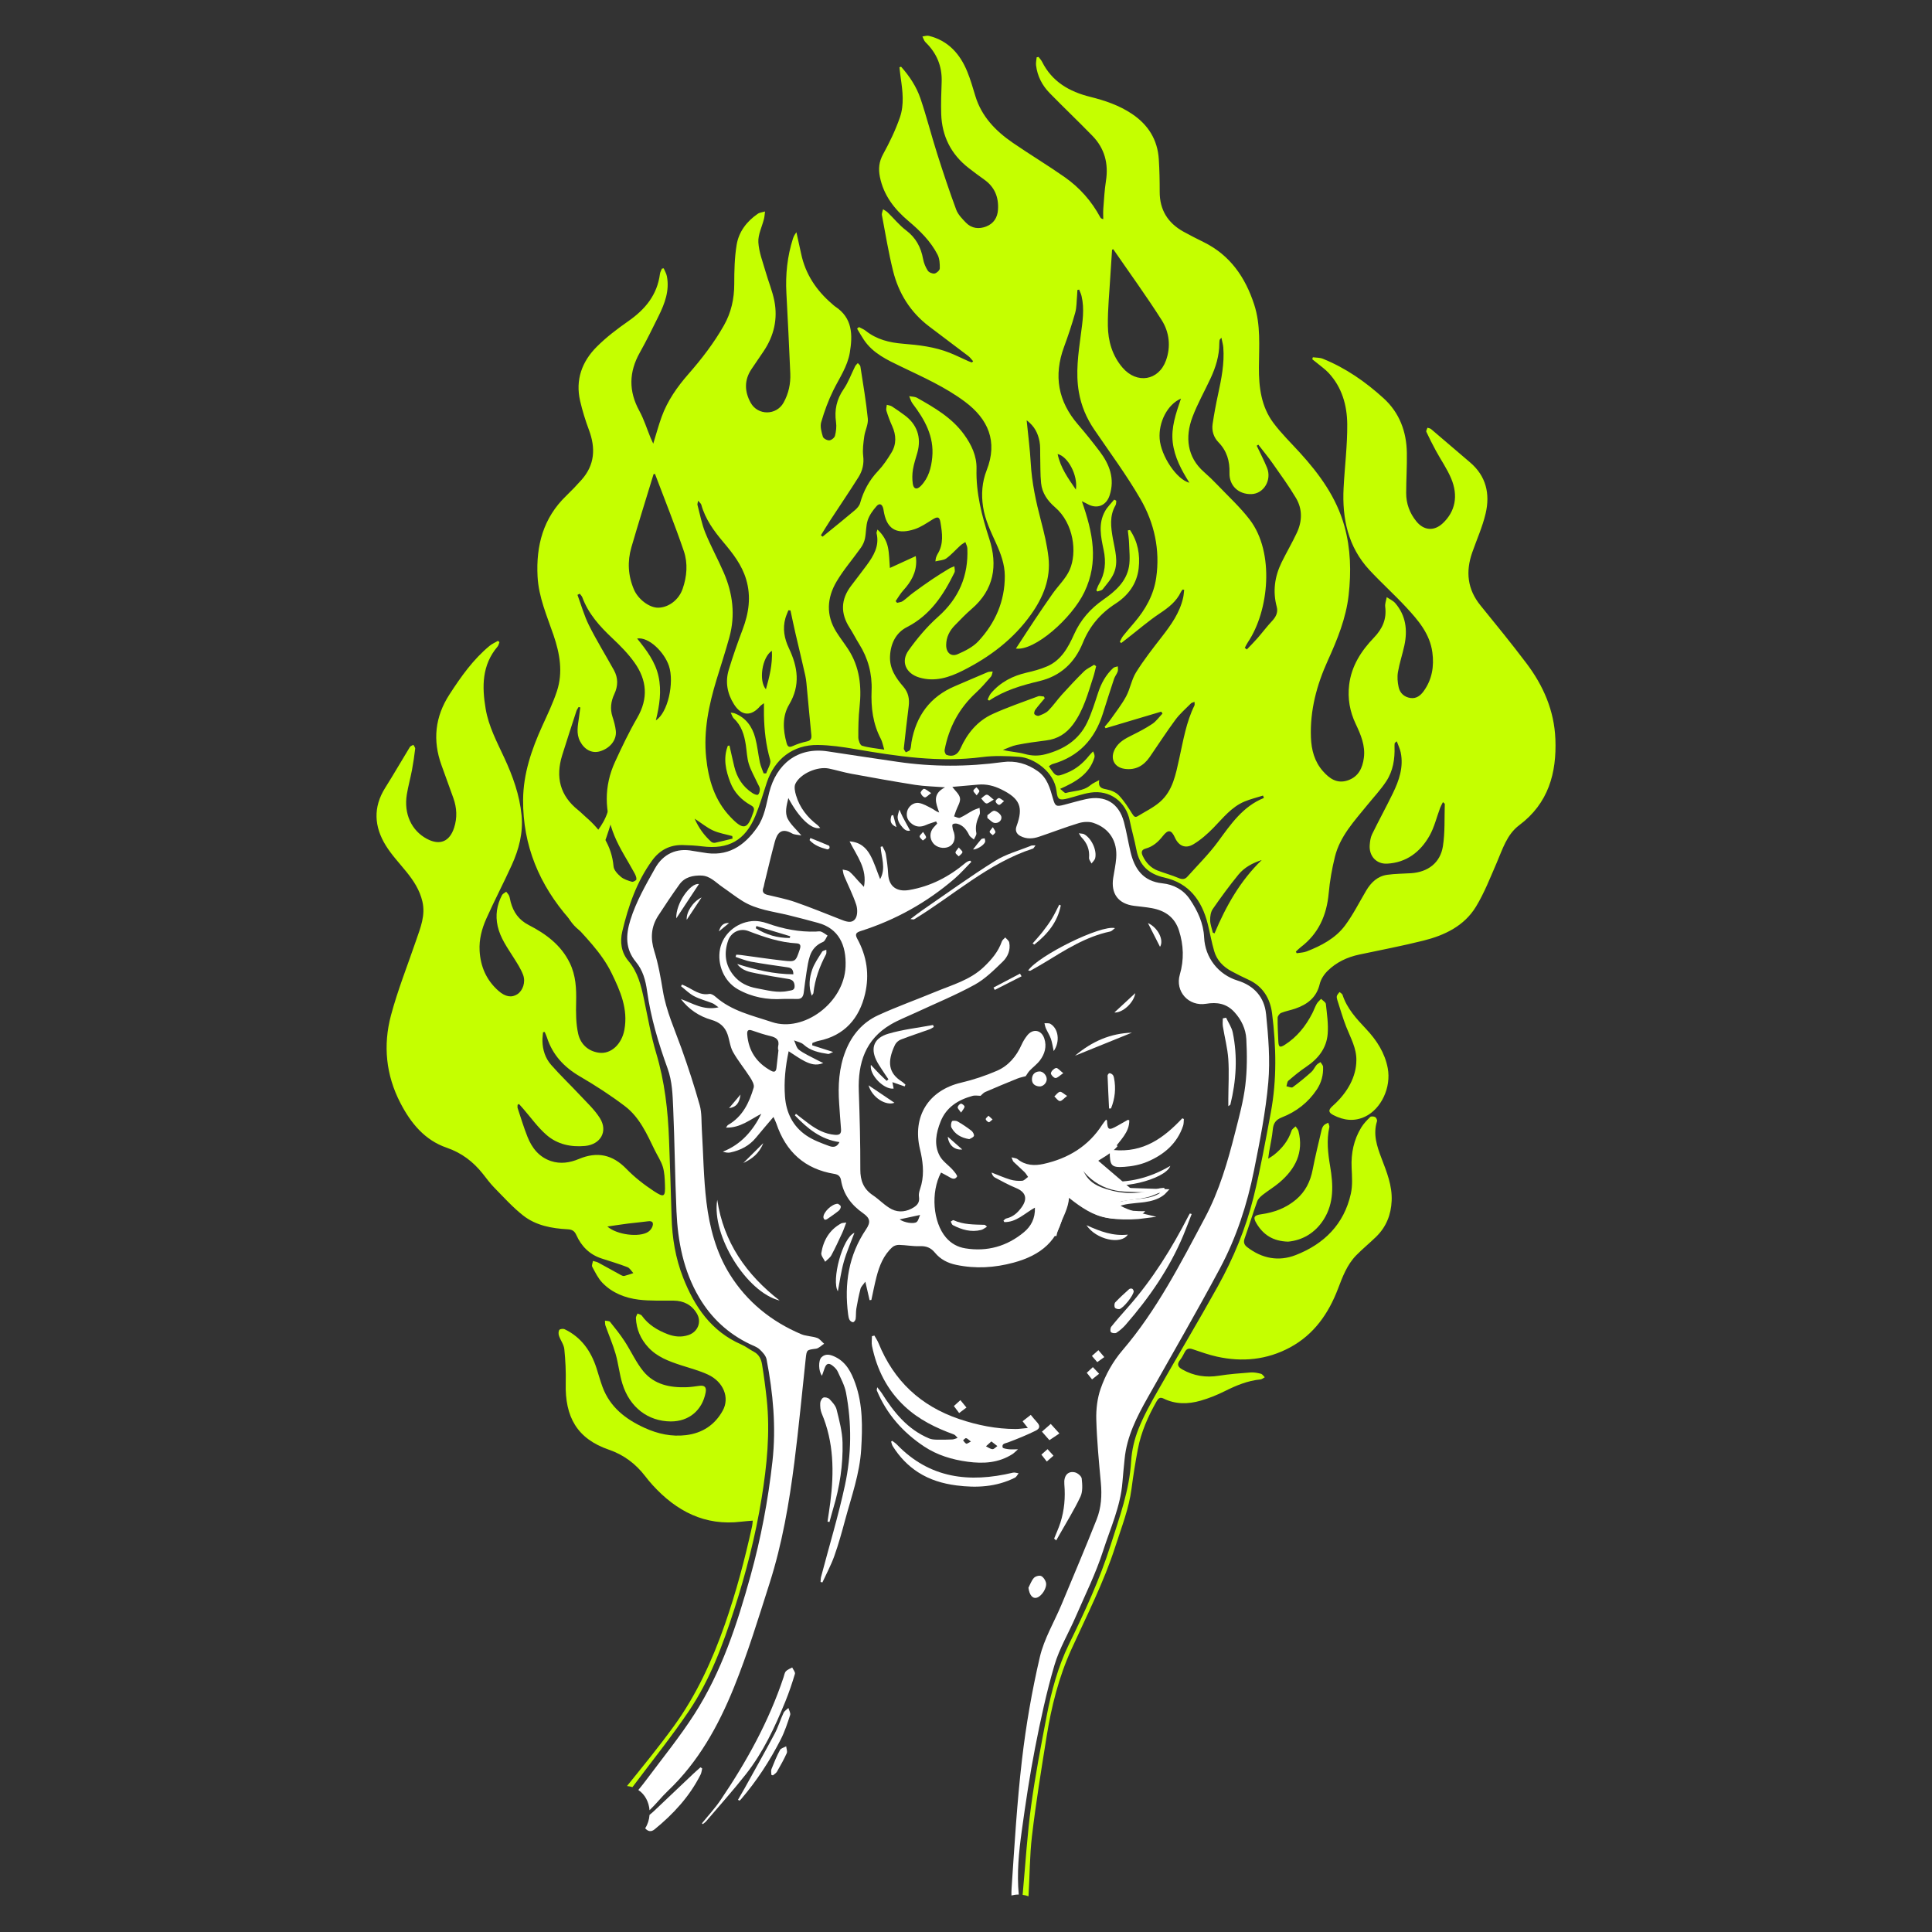 <?xml version="1.0" encoding="UTF-8"?>
<svg id="_Слой_1" data-name="Слой_1" xmlns="http://www.w3.org/2000/svg" baseProfile="tiny" version="1.2" viewBox="0 0 500 500">
  <rect x="0" y="0" width="500" height="500" fill="#333333" stroke="none"/>
  <!-- Generator: Adobe Illustrator 29.1.0, SVG Export Plug-In . SVG Version: 2.1.0 Build 142)  -->
  <polyline points="542.651 467.254 479.407 468.51 15.973 477.727 9.426 477.859" fill="none"/>
  <g>
    <path d="M402.526,191.217c-.296-7.321-3.117-13.777-7.473-19.541-3.844-5.087-7.873-10.035-11.898-14.981-3.412-4.193-3.88-8.774-2.138-13.734,1.179-3.357,2.659-6.643,3.466-10.087,1.186-5.065.13-9.683-4.058-13.232-3.368-2.854-6.704-5.745-10.071-8.6-.236-.2-.613-.233-.924-.344-.108.355-.408.799-.292,1.05.78,1.673,1.614,3.323,2.496,4.944,1.292,2.376,2.867,4.625,3.912,7.101,1.927,4.565,1.047,8.614-2.153,11.626-2.22,2.089-4.867,1.918-6.816-.46-1.751-2.136-2.665-4.608-2.661-7.358.006-3.468.235-6.938.177-10.404-.091-5.506-1.905-10.389-6.039-14.146-4.667-4.242-9.808-7.827-15.699-10.203-.786-.317-1.72-.269-2.586-.39-.051.173-.103.346-.154.519.41.325.826.642,1.228.976,1.0.834,2.09,1.586,2.974,2.53,3.486,3.728,4.802,8.423,4.847,13.288.051,5.509-.663,11.021-.943,16.537-.401,7.889,1.136,15.232,6.694,21.219,3.072,3.309,6.445,6.338,9.514,9.65,3.11,3.356,6.124,6.844,6.766,11.661.481,3.615-.074,7.021-2.248,10.032-.822,1.138-1.9,1.998-3.433,1.77-1.606-.238-2.699-1.262-3.042-2.774-.289-1.274-.401-2.681-.181-3.958.398-2.318,1.167-4.569,1.662-6.874.854-3.975.388-7.727-2.345-10.922-.571-.667-1.473-1.051-2.222-1.565-.144.83-.495,1.687-.394,2.487.405,3.207-.716,5.697-2.932,8.002-3.28,3.411-5.807,7.313-6.398,12.186-.429,3.539.161,6.904,1.686,10.115,1.325,2.79,2.54,5.64,2.115,8.813-.347,2.591-1.361,4.84-4.112,5.798-2.809.979-4.791-.459-6.476-2.367-2.184-2.473-2.99-5.494-3.109-8.761-.255-6.992,1.492-13.517,4.351-19.828,2.469-5.45,4.74-10.969,5.416-17.007.672-6.003.533-11.962-1.088-17.794-2.056-7.392-6.428-13.433-11.516-19.019-2.333-2.561-4.843-4.996-6.902-7.765-3.129-4.208-3.75-9.202-3.721-14.322.032-5.464.511-10.968-1.233-16.304-2.289-7.002-6.185-12.693-12.965-16.07-1.796-.894-3.595-1.789-5.347-2.766-4.02-2.24-6.142-5.616-6.133-10.299.005-2.814-.051-5.633-.23-8.441-.323-5.06-2.753-8.922-6.943-11.729-3.305-2.215-7.007-3.467-10.815-4.413-5.405-1.343-9.865-3.908-12.458-9.086-.227-.453-.605-.831-.913-1.244-.161.034-.322.068-.483.101-.058.689-.234,1.393-.154,2.066.332,2.792,1.575,5.201,3.514,7.184,3.652,3.734,7.44,7.334,11.08,11.079,3.158,3.248,4.193,7.181,3.493,11.66-.371,2.374-.495,4.787-.685,7.187-.071.9-.012,1.811-.012,2.717-.488-.134-.668-.297-.776-.498-2.256-4.192-5.349-7.687-9.221-10.397-4.397-3.077-9.006-5.851-13.43-8.89-4.43-3.043-8.068-6.782-9.683-12.119-.639-2.112-1.249-4.246-2.082-6.284-1.877-4.589-4.927-8.018-9.939-9.261-.512-.127-1.111.103-1.67.167.257.497.406,1.104.787,1.473,2.903,2.819,4.337,6.199,4.193,10.266-.097,2.763-.203,5.532-.117,8.293.178,5.755,2.541,10.461,7.11,14.01,1.309,1.017,2.635,2.014,3.99,2.968,2.722,1.916,3.81,4.547,3.595,7.816-.136,2.067-1.13,3.576-3.004,4.325-1.902.76-3.818.559-5.303-.982-.965-1.002-2.039-2.091-2.505-3.348-1.775-4.79-3.39-9.643-4.938-14.514-1.502-4.728-2.718-9.549-4.308-14.244-1.043-3.079-2.846-5.806-5.019-8.239-.142.046-.285.093-.427.139.111.932.2,1.868.336,2.796.499,3.404.918,6.887-.21,10.162-1.133,3.287-2.666,6.47-4.345,9.522-1.083,1.967-1.259,3.807-.835,5.907.965,4.788,3.771,8.355,7.381,11.403,2.975,2.512,5.748,5.22,7.54,8.713.529,1.03.6,2.375.574,3.569-.01.47-.809,1.206-1.343,1.303-.544.099-1.458-.273-1.758-.733-.584-.898-1.027-1.97-1.22-3.026-.557-3.048-1.871-5.506-4.417-7.423-1.739-1.309-3.136-3.068-4.713-4.598-.353-.342-.817-.57-1.23-.85-.106.512-.383,1.056-.293,1.532.914,4.829,1.703,9.693,2.891,14.457,1.435,5.756,4.466,10.622,9.243,14.272,3.392,2.592,6.824,5.132,10.217,7.723.481.368.84.896,1.256,1.35-.106.106-.211.212-.317.318-.314-.114-.637-.21-.941-.346-1.602-.715-3.174-1.501-4.802-2.15-3.874-1.543-7.973-2.025-12.085-2.353-3.526-.282-6.833-1.089-9.667-3.352-.51-.407-1.157-.644-1.74-.959-.161.136-.323.271-.485.407.591.975,1.142,1.977,1.779,2.921,2.365,3.503,6.065,5.194,9.681,6.935,5.649,2.72,11.359,5.251,16.45,9.053,6.007,4.486,8.566,10.263,5.627,17.74-1.187,3.02-1.434,6.207-.928,9.491.523,3.398,2.003,6.392,3.384,9.449,1.207,2.672,2.221,5.407,2.236,8.383.033,6.554-2.451,12.185-6.818,16.904-1.399,1.512-3.461,2.544-5.399,3.382-1.731.748-2.977-.461-2.956-2.39.022-2.036.876-3.695,2.26-5.103,1.403-1.429,2.783-2.894,4.301-4.194,5.836-4.999,6.827-11.29,4.591-18.197-1.914-5.913-3.461-11.807-3.295-18.096.087-3.31-1.309-6.248-3.244-8.91-3.139-4.318-7.628-6.911-12.139-9.459-.578-.326-1.355-.299-2.04-.435.282.639.453,1.363.864,1.904,3.133,4.128,5.622,8.499,5.1,13.931-.262,2.728-.959,5.354-2.964,7.409-1.003,1.028-1.859.84-2.071-.572-.182-1.216-.153-2.508.044-3.725.24-1.478.747-2.914,1.149-4.366,1.084-3.912-.091-7.312-3.373-9.69-1.056-.766-2.115-1.532-3.213-2.234-.378-.242-.882-.287-1.328-.422-.045.516-.249,1.081-.107,1.538.414,1.336.899,2.661,1.479,3.934,1.075,2.361,1.162,4.707-.189,6.929-1.011,1.663-2.117,3.321-3.45,4.724-2.281,2.401-3.763,5.153-4.645,8.314-.192.687-.779,1.349-1.346,1.832-2.366,2.011-4.794,3.95-7.2,5.915-.386.315-.775.627-1.162.94-.147-.121-.294-.242-.441-.362.83-1.327,1.638-2.669,2.494-3.979,2.415-3.697,4.905-7.345,7.249-11.086,1.02-1.627,1.447-3.431,1.203-5.465-.199-1.664.053-3.406.281-5.089.208-1.531,1.064-3.071.918-4.536-.452-4.538-1.234-9.044-1.929-13.556-.048-.311-.434-.569-.662-.851-.239.281-.544.529-.705.849-.987,1.963-1.724,4.091-2.956,5.881-1.829,2.657-2.431,5.415-1.977,8.559.166,1.148.018,2.4-.272,3.531-.132.513-.94,1.147-1.476,1.181-.555.035-1.518-.48-1.658-.948-.36-1.205-.762-2.632-.433-3.763.822-2.824,1.845-5.629,3.148-8.263,1.578-3.19,3.661-6.163,4.259-9.746.763-4.576.715-8.975-3.789-11.918-.292-.191-.54-.45-.807-.679-4.048-3.468-6.887-7.68-8-12.963-.373-1.772-.777-3.537-1.229-5.587-.313.471-.437.625-.524.798-.135.269-.269.542-.361.828-1.471,4.603-1.963,9.317-1.704,14.136.372,6.926.711,13.854,1.008,20.784.114,2.656-.441,5.219-1.735,7.55-1.863,3.355-6.673,3.381-8.525.022-1.596-2.894-1.692-5.847.223-8.696,1.036-1.542,2.091-3.071,3.129-4.612,2.677-3.977,3.706-8.363,2.781-13.053-.501-2.541-1.531-4.974-2.244-7.478-.724-2.542-1.745-5.09-1.893-7.677-.113-1.978.95-4.018,1.452-6.04.155-.626.187-1.284.275-1.927-.635.194-1.367.246-1.889.604-2.848,1.953-4.897,4.64-5.456,8.009-.553,3.337-.617,6.78-.622,10.177-.005,3.816-.79,7.36-2.666,10.677-2.585,4.57-5.768,8.692-9.22,12.636-2.89,3.301-5.401,6.887-6.911,11.054-.793,2.189-1.397,4.446-2.165,6.924-.266-.575-.479-.994-.658-1.427-.973-2.361-1.73-4.839-2.948-7.065-2.789-5.093-2.71-10.011.11-15.041,1.741-3.106,3.313-6.309,4.887-9.505,1.592-3.232,2.855-6.569,2.138-10.28-.138-.712-.543-1.372-.825-2.056-.153.027-.307.054-.46.08-.175.448-.451.883-.51,1.346-.699,5.445-3.812,9.196-8.179,12.244-2.869,2.002-5.699,4.152-8.166,6.617-3.84,3.836-5.583,8.572-4.312,14.043.588,2.532,1.359,5.04,2.272,7.474,1.767,4.711,1.543,9.061-1.916,12.945-1.269,1.425-2.59,2.809-3.965,4.132-5.953,5.729-7.823,12.885-7.409,20.87.279,5.37,2.441,10.222,4.139,15.201,1.619,4.75,2.48,9.593.873,14.473-1.017,3.088-2.446,6.048-3.796,9.017-2.767,6.089-4.914,12.382-4.959,19.111-.08,11.816,4.21,22.04,11.983,30.867,3.91,4.44,8.271,8.552,10.91,13.961,2.251,4.614,4.318,9.283,3.319,14.7-.672,3.645-3.405,6.354-6.594,5.918-2.838-.387-4.768-2.277-5.357-4.887-.595-2.64-.602-5.458-.537-8.19.083-3.51-.066-6.901-1.64-10.142-2.277-4.687-6.218-7.553-10.65-9.835-2.537-1.306-3.95-3.317-4.651-5.966-.141-.532-.199-1.096-.406-1.599-.159-.385-.492-.699-.747-1.044-.373.292-.897.505-1.096.888-1.317,2.531-1.752,5.186-1.115,8.024.691,3.08,2.503,5.552,4.13,8.143.902,1.435,1.858,2.883,2.45,4.453.717,1.902-.085,4.1-1.469,5.005-1.482.969-3.124.715-4.929-.884-3.094-2.74-4.62-6.231-4.856-10.337-.169-2.944.577-5.723,1.743-8.336,2.084-4.671,4.467-9.207,6.581-13.865,1.846-4.066,2.973-8.323,2.536-12.865-.507-5.273-2.274-10.154-4.488-14.921-1.9-4.091-4.041-8.097-4.806-12.631-.973-5.768-.991-11.334,3.091-16.133.251-.295.321-.745.475-1.123-.121-.118-.243-.235-.365-.353-.729.427-1.533.764-2.176,1.295-4.277,3.529-7.423,8.001-10.406,12.607-3.73,5.762-4.379,11.856-2.046,18.291,1.027,2.832,2.06,5.661,3.068,8.499.901,2.538,1.038,5.095.192,7.691-1.169,3.588-3.696,4.638-7.022,2.875-4.014-2.127-6.036-6.507-5.21-11.521.35-2.126.937-4.211,1.337-6.33.343-1.818.602-3.653.823-5.489.038-.311-.302-.668-.468-1.004-.309.188-.741.301-.909.576-2.144,3.507-4.189,7.076-6.382,10.552-3.175,5.034-2.853,10.059.147,14.918,1.517,2.457,3.549,4.597,5.375,6.859,1.842,2.283,3.403,4.677,4.097,7.61.859,3.629-.504,6.827-1.62,10.1-2.201,6.455-4.75,12.818-6.505,19.392-2.072,7.76-1.311,15.474,2.453,22.717,2.689,5.174,6.267,9.587,11.956,11.539,3.889,1.334,6.879,3.625,9.367,6.762.968,1.22,1.89,2.492,2.977,3.598,2.423,2.466,4.756,5.073,7.462,7.195,3.293,2.583,7.361,3.338,11.483,3.558,1.109.059,1.768.362,2.274,1.492,1.301,2.899,3.415,5.05,6.527,6.064,2.237.729,4.499,1.396,6.692,2.243.618.239,1.028,1.015,1.534,1.544-.777.252-1.545.542-2.337.734-.257.062-.606-.079-.863-.219-1.971-1.071-3.922-2.18-5.898-3.24-.409-.219-.9-.284-1.354-.42-.076.512-.384,1.149-.187,1.513.779,1.441,1.517,2.988,2.634,4.145,2.532,2.622,5.867,3.92,9.395,4.356,2.971.367,6.009.209,9.017.252,2.615.037,4.671,1.058,6.024,3.336,1.3,2.187.26,4.757-2.166,5.573-1.866.627-3.652.444-5.445-.251-2.623-1.016-4.951-2.417-6.627-4.764-.213-.299-.737-.375-1.117-.555-.147.395-.436.797-.417,1.184.147,2.913,1.213,5.422,3.222,7.587,2.293,2.471,5.276,3.567,8.343,4.576,2.378.782,4.834,1.408,7.091,2.457,4.014,1.866,5.663,5.974,3.824,9.312-2.044,3.71-5.272,5.839-9.495,6.354-3.744.456-7.287-.31-10.698-1.862-4.91-2.235-8.97-5.342-10.921-10.602-.593-1.598-1.036-3.251-1.563-4.874-1.435-4.425-3.939-7.994-8.235-10.061-.373-.18-1.193-.095-1.382.169-.255.357-.25,1.059-.092,1.522.403,1.176,1.263,2.27,1.383,3.454.297,2.933.438,5.901.365,8.848-.216,8.696,2.927,14.349,11.182,17.182,3.809,1.307,6.908,3.627,9.361,6.821.612.796,1.251,1.576,1.928,2.318,6.162,6.763,13.52,10.639,22.957,9.484.929-.114,1.866-.17,2.978-.269-.07.596-.085,1.031-.176,1.449-1.885,8.583-4.131,17.064-7.032,25.368-3.263,9.338-7.357,18.282-13.168,26.304-3.861,5.329-8.035,10.434-12.172,15.56.5.052.968.151,1.404.29.077-.1.156-.198.231-.298,4.837-6.473,9.92-12.781,14.435-19.472,5.4-8.002,8.724-17.038,11.673-26.189,3.036-9.424,5.497-18.998,7.085-28.771,1.382-8.5,2.245-17.055,1.329-25.681-.318-2.997-.716-5.989-1.204-8.963-.219-1.337-.76-2.59-2.115-3.299-1.109-.58-2.111-1.386-3.251-1.883-7.791-3.396-12.131-9.792-15.085-17.352-1.955-5.004-2.824-10.239-2.964-15.612-.173-6.675-.423-13.348-.662-20.021-.273-7.604-1.127-15.097-3.333-22.443-1.362-4.535-2.152-9.245-3.141-13.889-.757-3.554-1.584-7.038-4.028-9.927-1.893-2.238-2.234-4.987-1.586-7.707,1.554-6.519,3.714-12.819,7.72-18.319,1.936-2.659,4.551-4.051,7.856-3.986,1.705.034,3.418.129,5.11.341,6.771.848,11.106-1.54,13.736-7.878,1.15-2.773,2.007-5.671,2.932-8.534,1.993-6.17,6.83-9.92,13.272-9.828,3.19.046,6.399.508,9.552,1.051,10.91,1.88,21.804,3.537,32.944,2.083,3.156-.412,6.42-.29,9.61-.065,3.71.261,9.071,3.838,9.634,8.854.255,2.277.734,2.475,3.007,1.896,1.94-.495,3.847-1.193,5.816-1.492,4.969-.756,9.159,2.368,10.137,7.286.498,2.506,1.239,4.966,1.712,7.476.772,4.102,3.213,6.319,7.236,7.223,6.354,1.427,9.667,5.88,11.205,11.905.607,2.378,1.01,4.812,1.703,7.163.699,2.37,2.352,4.057,4.522,5.207,1.419.752,2.851,1.49,4.314,2.151,3.773,1.706,5.659,4.917,6.135,8.724,1.067,8.546,1.268,17.141-.328,25.662-1.377,7.35-2.688,14.728-4.484,21.98-1.996,8.058-5.198,15.733-9.225,22.99-5.041,9.083-10.395,17.992-15.528,27.025-1.832,3.224-3.663,6.493-5.024,9.928-1.038,2.621-1.722,5.513-1.886,8.324-.439,7.55-3.023,14.507-5.266,21.589-2.83,8.933-6.737,17.391-10.834,25.787-2.857,5.855-4.532,12.129-5.75,18.498-1.48,7.741-2.976,15.491-4.033,23.296-1.003,7.411-1.451,14.898-2.137,22.352-.021.234-.038.468-.057.701.545.07,1.05.196,1.517.369.322-5.187.289-10.409.894-15.56,1.013-8.627,2.415-17.211,3.792-25.791,1.244-7.751,3.137-15.35,6.399-22.528,4.005-8.812,8.433-17.433,11.404-26.694,1.579-4.92,3.497-9.726,4.172-14.905.447-3.427.992-6.846,1.639-10.241.844-4.43,2.648-8.508,4.876-12.409.425-.745.852-1.143,1.79-.681,3.093,1.523,6.35,1.466,9.554.55,2.154-.616,4.271-1.469,6.277-2.471,2.947-1.473,5.927-2.719,9.243-3.033.382-.036.737-.369,1.104-.564-.327-.312-.608-.8-.989-.899-.866-.225-1.794-.407-2.676-.341-2.748.206-5.506.416-8.225.848-3.37.535-6.484.05-9.45-1.623-1.171-.661-1.469-1.36-.558-2.485.498-.616.84-1.363,1.223-2.066.465-.852,1.073-1.009,2.001-.694,2.087.71,4.179,1.455,6.326,1.929,6.553,1.448,12.917.822,18.87-2.38,6.194-3.331,9.972-8.754,12.421-15.171,1.189-3.116,2.341-6.236,4.715-8.665,1.647-1.685,3.491-3.175,5.177-4.824,2.599-2.541,3.849-5.688,4.005-9.306.17-3.943-1.289-7.479-2.648-11.051-1.169-3.072-2.211-6.166-1.145-9.529.094-.297-.181-.918-.46-1.073-.347-.193-1.064-.251-1.293-.029-.857.83-1.71,1.719-2.328,2.73-1.939,3.177-2.653,6.66-2.487,10.384.1,2.25.278,4.592-.204,6.754-1.762,7.902-6.934,13.016-14.273,15.872-4.406,1.715-8.7.897-12.52-2.027-.841-.644-1.043-1.305-.68-2.331,1.118-3.165,2.099-6.38,3.237-9.537.234-.649.841-1.232,1.408-1.679,1.418-1.118,2.989-2.05,4.361-3.218,4.113-3.5,6.317-7.763,4.914-13.312-.11-.436-.492-.804-.747-1.204-.357.368-.9.675-1.041,1.113-.838,2.588-2.455,4.582-4.534,6.251-.354.284-.759.506-1.513,1.001.128-.929.181-1.399.259-1.865.317-1.883.755-3.753.928-5.649.149-1.628.729-2.547,2.359-3.185,3.717-1.453,6.811-3.842,9.046-7.212,1.171-1.765,1.7-3.754,1.614-5.865-.017-.416-.437-.815-.671-1.222-.348.242-.764.427-1.029.74-.485.572-.783,1.33-1.331,1.816-1.555,1.381-3.158,2.717-4.837,3.941-.313.228-1.068-.149-1.618-.247.16-.489.172-1.152.506-1.437,1.479-1.264,2.986-2.516,4.602-3.595,3.092-2.063,5.268-4.787,5.566-8.512.205-2.555-.191-5.169-.467-7.74-.052-.484-.805-.893-1.234-1.337-.385.425-.856.8-1.135,1.286-.447.781-.732,1.651-1.144,2.454-1.699,3.314-3.968,6.157-7.138,8.17-1.249.793-1.58.572-1.649-.859-.098-2.054-.21-4.111-.183-6.165.006-.435.496-1.082.917-1.252,1.157-.468,2.413-.683,3.598-1.09,3.153-1.083,5.547-2.857,6.378-6.382.292-1.239,1.123-2.504,2.046-3.412,2.263-2.225,5.07-3.551,8.189-4.212,5.546-1.176,11.123-2.236,16.62-3.613,5.475-1.371,10.541-3.79,13.58-8.781,2.148-3.527,3.668-7.45,5.324-11.26,1.541-3.546,2.629-7.397,5.882-9.832,7.532-5.637,9.704-13.476,9.346-22.338ZM168.828,317.469c-.195.522-.635,1.05-1.107,1.353-2.261,1.453-8.044.79-10.534-1.399,2.024-.291,3.731-.559,5.443-.777,1.691-.215,3.394-.342,5.081-.578,1.249-.174,1.462.475,1.117,1.4ZM169.451,297.665c.702,1.444,1.636,2.811,2.094,4.325.438,1.448.486,3.038.544,4.572.119,3.191-.191,3.464-2.884,1.691-2.534-1.668-4.985-3.579-7.094-5.751-3.617-3.726-7.577-4.539-12.309-2.555-2.305.966-4.762,1.354-7.217.531-3.092-1.037-4.929-3.4-6.079-6.294-.963-2.421-1.715-4.926-2.537-7.401-.086-.259-.012-.571-.012-.858.119-.071.237-.141.356-.212.343.384.691.764,1.03,1.151,2.038,2.33,3.847,4.926,6.171,6.923,2.75,2.363,6.239,3.129,9.898,2.785,4.02-.378,5.988-3.786,3.847-7.196-1.39-2.214-3.397-4.054-5.203-5.991-2.458-2.637-5.085-5.122-7.452-7.836-1.473-1.689-2.169-3.84-2.219-6.124-.017-.761.098-1.525.153-2.287.144-.021.289-.042.433-.063.196.474.424.937.582,1.423,1.47,4.529,4.437,7.691,8.534,10.083,4.02,2.348,7.956,4.894,11.661,7.708,3.779,2.87,5.678,7.211,7.703,11.377ZM164.925,185.754c-2.138,3.678-3.974,7.544-5.754,11.414-2.913,6.334-2.748,12.837-.147,19.169,1.379,3.356,3.453,6.424,5.185,9.638.267.495.532,1.086.494,1.611-.018.247-.832.706-1.153.613-1.001-.291-2.088-.621-2.86-1.271-.828-.697-1.817-1.732-1.902-2.693-.478-5.385-3.236-9.386-7.167-12.782-.684-.591-1.308-1.253-2.013-1.815-4.71-3.756-5.856-8.552-4.119-14.161,1.187-3.833,2.443-7.644,3.687-11.459.12-.367.371-.691.561-1.035.149.033.298.065.447.098-.114.863-.226,1.726-.343,2.588-.283,2.083-.781,4.17.287,6.198,1.134,2.152,3.053,3.154,5.044,2.599,2.667-.743,4.465-2.931,4.205-5.328-.134-1.232-.48-2.458-.864-3.643-.66-2.038-.41-3.985.47-5.859.991-2.11,1.02-4.182-.102-6.21-2.136-3.863-4.467-7.626-6.44-11.568-1.255-2.507-2.011-5.264-2.991-7.909.197-.097.394-.193.591-.29.227.312.54.593.669.942,1.58,4.272,4.515,7.51,7.77,10.572,2.073,1.951,4.113,4.02,5.75,6.332,3.195,4.513,3.597,9.255.693,14.25ZM169.737,186.414c.955-3.857,1.518-7.607.68-11.408-.83-3.765-3.103-6.759-5.531-9.756,3.057-.478,7.038,3.555,8.223,7.053,1.475,4.353-.296,12.245-3.372,14.111ZM176.659,152.411c-.981,2.821-3.595,4.811-6.297,4.86-2.3.041-5.218-2.17-6.304-4.716-1.521-3.566-1.724-7.238-.656-10.915,1.84-6.333,3.821-12.625,5.742-18.934.121-.019.243-.038.364-.057,2.511,6.65,5.174,13.248,7.465,19.973,1.08,3.17.807,6.564-.314,9.789ZM185.04,218.112c-.3.063-.751-.055-.976-.26-1.736-1.582-3.155-3.401-4.297-5.987,1.833,1.202,3.206,2.348,4.775,3.062,1.554.708,3.305.981,4.97,1.444.024.22.047.44.071.66-1.513.368-3.02.761-4.542,1.081ZM198.287,200.151c-.221-.002-.441-.004-.662-.006-.329-.935-.76-1.848-.965-2.809-.449-2.112-.644-4.287-1.199-6.367-.784-2.936-2.439-5.265-5.424-6.394-.173-.065-.372-.061-.926-.143.342.667.466,1.203.8,1.512,2.003,1.853,2.708,4.272,3.103,6.84.252,1.639.29,3.342.778,4.906.544,1.742,1.491,3.359,2.258,5.032.222.484.575.968.6,1.465.025.504-.14,1.221-.49,1.472-.254.182-1.009-.141-1.428-.412-2.528-1.639-4.02-4.015-4.717-6.911-.431-1.792-.819-3.594-1.227-5.391l-.426.067c-1.249,3.233-.548,6.369.637,9.455,1.013,2.638,2.883,4.574,5.318,5.931.777.433.968.828.695,1.665-1.522,4.658-2.592,4.913-5.941,1.41-4.136-4.325-5.729-9.673-6.321-15.448-.712-6.946.704-13.599,2.705-20.178,1.11-3.651,2.308-7.277,3.316-10.956,1.563-5.703.875-11.278-1.44-16.645-1.511-3.501-3.369-6.855-4.801-10.385-.932-2.298-1.384-4.792-2.027-7.204-.055-.206.066-.459.169-1.07.413.503.742.733.825,1.032,1.03,3.732,3.241,6.762,5.682,9.658,2.467,2.927,4.809,5.906,5.93,9.683,1.324,4.462.687,8.711-.921,12.96-1.296,3.425-2.51,6.887-3.576,10.389-.956,3.142-.414,6.175,1.345,8.958,1.933,3.059,4.457,3.213,6.804.447.15-.177.374-.292.948-.726,0,1.253-.015,2.167.003,3.08.075,3.931.506,7.79,1.613,11.603.284.977-.655,2.31-1.032,3.479ZM198.219,178.382c-1.906-2.098-1.038-8.304,1.548-9.953.173,3.578-.634,6.711-1.548,9.953ZM208.765,191.894c-1.215.267-2.426.654-3.559,1.165-.95.428-1.359.228-1.628-.73-.955-3.41-1.161-6.945.641-9.976,2.983-5.018,2.264-9.733-.06-14.616-1.168-2.453-1.664-5.057-.892-7.76.199-.696.51-1.36.77-2.038.179.013.359.027.538.04.432,1.995.841,3.994,1.3,5.983.834,3.617,1.733,7.219,2.528,10.845.278,1.268.353,2.584.478,3.882.372,3.848.702,7.701,1.095,11.547.101.992-.211,1.439-1.21,1.658ZM305.634,103.151c-1.315,3.879-2.594,7.469-2.128,11.36.457,3.812,2.219,7.102,4.311,10.421-3.309-.816-7.37-6.97-7.7-11.363-.321-4.273,1.991-8.891,5.518-10.419ZM287.361,71.353c.129-2.244.293-4.486.442-6.729.101-.044.201-.088.302-.133,4.198,6.098,8.556,12.094,12.528,18.336,1.993,3.132,2.419,6.873,1.12,10.461-1.904,5.259-7.557,6.14-11.224,1.876-2.689-3.126-3.769-6.914-3.816-10.879-.051-4.308.4-8.622.648-12.933ZM293.054,210.673c-1.043-1.681-2.123-3.385-3.472-4.812-.77-.814-2.048-1.352-3.182-1.564-1.341-.251-2.225-.495-1.927-2.405-.769.438-1.626.772-2.292,1.332-1.852,1.56-4.226,1.392-6.356,2.003-.302.087-.822-.587-1.459-1.075,4.104-1.814,7.539-3.826,8.855-8.053.142-.455.019-.992-.33-1.638-.352.373-.731.724-1.051,1.123-1.536,1.914-3.361,3.465-5.648,4.394-2.862,1.163-2.871,1.139-4.739-1.683.321-.193.615-.465.958-.562,6.767-1.927,10.928-6.439,13.008-13.041.949-3.012,1.903-6.022,2.902-9.017.219-.656.707-1.221.938-1.875.143-.404.033-.897.036-1.35-.4.134-.901.158-1.185.419-1.934,1.775-3.128,3.999-3.944,6.484-.845,2.573-1.644,5.189-2.805,7.623-2.156,4.519-6.009,6.965-10.765,8.218-1.86.49-3.573.448-5.432-.075-1.754-.494-3.638-.522-5.614-1.046,1.196-.439,2.36-1.039,3.594-1.283,2.51-.495,5.052-.855,7.593-1.165,2.979-.363,5.229-1.783,7-4.192,2.713-3.69,3.836-8.027,5.219-12.265.294-.901.482-1.836.719-2.756-.169-.123-.338-.247-.507-.37-.892.571-1.912,1.012-2.653,1.738-1.966,1.928-3.843,3.95-5.694,5.991-1.213,1.338-2.239,2.851-3.506,4.131-.632.639-1.586,1.009-2.456,1.339-.307.117-.966-.137-1.15-.423-.157-.245.021-.864.249-1.17.76-1.019,1.61-1.972,2.425-2.95-.077-.146-.154-.291-.231-.437-.499-.028-1.059-.218-1.487-.058-3.945,1.477-7.948,2.84-11.775,4.584-3.941,1.796-6.583,5.024-8.343,8.956-.706,1.579-1.949,2.226-3.587,1.615-.294-.109-.568-.879-.493-1.277,1.095-5.8,3.727-10.76,8.095-14.793,1.396-1.289,2.645-2.742,3.899-4.175.283-.324.304-.878.446-1.326-.442.053-.925.009-1.32.174-2.82,1.179-5.616,2.416-8.432,3.607-6.477,2.74-10.076,7.705-11.273,14.536-.113.643-.084,1.341-.339,1.917-.145.328-.733.459-1.121.679-.181-.344-.55-.708-.516-1.029.384-3.636.816-7.268,1.264-10.897.233-1.884-.081-3.565-1.373-5.055-1.969-2.272-3.62-4.695-3.459-7.934.162-3.272,1.55-6.048,4.356-7.48,6.073-3.1,9.48-8.336,12.319-14.139.211-.431-.001-1.069-.017-1.611-.464.2-.96.35-1.388.61-1.448.88-2.894,1.766-4.298,2.714-1.688,1.14-3.348,2.323-4.988,3.531-.927.683-1.756,1.502-2.697,2.163-.392.276-.961.301-1.449.44-.129-.147-.258-.294-.388-.441.655-.935,1.22-1.951,1.982-2.788,1.996-2.189,3.403-4.597,3.342-7.663-.007-.344-.061-.687-.11-1.202-2.318,1.062-4.54,2.079-6.702,3.07-.169-1.973-.149-3.719-.509-5.382-.362-1.672-1.218-3.188-2.707-4.563-.129.507-.275.75-.228.946.789,3.294-.762,5.858-2.585,8.328-1.312,1.777-2.666,3.524-4.003,5.283-2.697,3.546-2.778,7.162-.366,10.894.871,1.348,1.581,2.798,2.436,4.157,2.322,3.691,3.408,7.753,3.231,12.056-.181,4.407.328,8.599,2.407,12.546.38.721.508,1.574.87,2.75-2.179-.347-4.026-.488-5.756-1.014-.507-.154-.953-1.403-.957-2.153-.016-2.605.035-5.227.316-7.814.581-5.351.052-10.439-2.969-15.051-.989-1.51-2.104-2.94-3.059-4.47-2.703-4.328-2.4-8.79.074-12.985,1.824-3.093,4.23-5.84,6.313-8.787.492-.696.879-1.544,1.048-2.376.32-1.572.221-3.259.722-4.756.439-1.311,1.337-2.536,2.263-3.597.77-.882,1.48-.544,1.756.645.091.391.138.792.218,1.186.924,4.542,3.787,5.468,7.909,4.112,1.635-.538,3.122-1.58,4.609-2.501,1.294-.802,1.816-.745,2.061.752.453,2.775.881,5.593-.757,8.199-.185.294-.291.64-.414.969-.05.132-.047.284-.141.922,1.086-.274,2.141-.271,2.826-.772,1.323-.968,2.425-2.236,3.646-3.349.378-.345.848-.589,1.276-.879.179.538.494,1.069.518,1.614.307,7.12-2.191,12.947-7.59,17.74-2.86,2.539-5.384,5.556-7.617,8.674-2.091,2.92-.688,5.992,2.765,7.02,4.049,1.205,7.741-.01,11.303-1.804,6.957-3.506,13.05-8.096,17.614-14.502,3.145-4.414,5.143-9.277,4.523-14.792-.357-3.178-1.121-6.33-1.935-9.433-1.29-4.92-2.372-9.851-2.653-14.954-.196-3.546-.666-7.077-1.059-11.079,2.117,1.582,2.929,3.437,3.327,5.453.24,1.214.141,2.496.178,3.749.07,2.351-.004,4.716.228,7.05.255,2.564,1.672,4.587,3.603,6.246,4.884,4.198,5.741,11.752,3.808,16.175-.996,2.278-2.962,4.123-4.433,6.204-1.584,2.239-3.117,4.515-4.643,6.794-1.335,1.993-2.63,4.012-3.943,6.019-.285.436-.572.872-.909,1.387,4.822.675,14.423-7.766,17.713-14.596,3.798-7.885,2.182-15.443-.642-23.535.765.379,1.123.537,1.462.728,2.442,1.377,4.856.432,5.721-2.238,1.397-4.314-.019-8.012-2.586-11.402-1.787-2.36-3.639-4.679-5.575-6.918-5.183-5.993-6.377-12.651-3.644-20.082,1.072-2.915,2.062-5.869,2.895-8.859.398-1.427.348-2.98.49-4.477.045-.47.056-.943.083-1.415.15-.035.3-.071.45-.106.209.549.481,1.083.617,1.649.805,3.358.256,6.694-.183,10.037-.647,4.931-1.375,9.849-.505,14.854.615,3.539,1.958,6.707,3.964,9.66,4.06,5.976,8.393,11.8,11.996,18.043,3.573,6.193,5.092,13.086,4.053,20.327-.641,4.463-2.785,8.226-5.668,11.611-.977,1.147-1.968,2.283-2.904,3.462-.351.442-.565.992-.842,1.493.116.116.232.232.348.348.588-.456,1.176-.913,1.763-1.369,2.724-2.116,5.343-4.39,8.206-6.297,2.267-1.51,4.324-3.077,5.503-5.593.101-.216.278-.397.42-.594.138.022.276.044.413.065-.084.668-.115,1.347-.259,2.001-.868,3.944-3.152,7.104-5.572,10.22-2.303,2.965-4.627,5.94-6.61,9.117-1.175,1.882-1.523,4.265-2.582,6.241-1.124,2.099-2.634,3.994-4.006,5.956-.47.672-1.035,1.277-1.557,1.913.083.124.166.247.249.371,4.797-1.429,9.593-2.859,14.39-4.288l.336.492c-.866.903-1.611,1.987-2.626,2.669-1.695,1.14-3.532,2.088-5.368,2.996-1.689.835-3.294,1.704-4.265,3.422-1.401,2.479-.305,4.843,2.487,5.229,2.783.385,4.882-.789,6.434-3.029,2.23-3.22,4.345-6.524,6.673-9.67,1.153-1.559,2.663-2.856,4.037-4.247.185-.187.516-.23.913-.395,0,.408.091.718-.013.93-2.147,4.335-2.892,9.064-3.931,13.718-.908,4.065-1.637,8.309-4.97,11.228-1.704,1.492-3.828,2.508-5.782,3.706-.648.397-.972.106-1.381-.554ZM273.713,117.508c2.628.568,5.307,5.493,4.722,9.201-2.027-2.963-3.983-5.65-4.722-9.201ZM314.317,241.558c-.147-.069-.294-.138-.441-.207-.248-1.062-.672-2.12-.692-3.186-.018-.975.144-2.138.676-2.906,2.109-3.046,4.303-6.045,6.648-8.911,1.52-1.858,3.646-3,6.027-3.772-5.564,5.375-9.261,11.935-12.218,18.981ZM315.196,217.853c-2.361,3.21-5.236,6.042-7.898,9.029-.646.725-1.357.743-2.29.348-1.745-.739-3.589-1.239-5.365-1.91-1.828-.691-3.074-2.051-3.895-3.786-.404-.852-.459-1.596.772-1.931,1.858-.506,3.231-1.719,4.411-3.228,1.392-1.78,2.221-1.641,3.141.401.968,2.147,2.71,2.958,4.78,1.722,1.902-1.136,3.626-2.664,5.185-4.257,2.489-2.544,4.681-5.422,8.094-6.825,1.53-.629,3.158-1.023,4.741-1.523.077.205.153.41.23.615-5.495,2.216-8.591,6.839-11.907,11.347ZM331.693,145.513c-1.81,3.687-2.349,7.522-1.266,11.562.376,1.401-.228,2.592-1.239,3.664-1.325,1.406-2.484,2.968-3.757,4.425-.879,1.006-1.832,1.948-2.752,2.918-.175-.141-.351-.282-.527-.423.265-.486.493-.996.801-1.453,5.484-8.135,6.944-23.241.498-31.691-2.481-3.252-5.553-6.057-8.39-9.034-1.107-1.162-2.269-2.279-3.475-3.337-4.38-3.845-4.923-9.049-2.982-14.199,1.304-3.46,3.152-6.713,4.714-10.079,1.321-2.847,2.234-5.808,2.239-8.99 0-.3.034-.601.077-.899.012-.082.113-.151.462-.585.205,1.025.436,1.775.495,2.538.313,4.11-.484,8.098-1.347,12.085-.552,2.55-1.034,5.119-1.419,7.698-.265,1.773.272,3.472,1.505,4.737,2.194,2.252,2.948,4.88,2.86,7.956-.094,3.306,2.37,5.564,5.674,5.467,3.197-.093,5.338-3.652,4.032-6.846-.789-1.93-1.765-3.784-2.657-5.672.137-.091.275-.183.412-.274,1.244,1.613,2.549,3.182,3.717,4.848,2.071,2.953,4.203,5.879,6.04,8.976,1.695,2.858,1.614,5.993.213,8.983-1.212,2.587-2.669,5.059-3.929,7.626ZM373.425,218.996c-.673,4.302-3.878,6.708-8.249,6.99-2.049.132-4.117.126-6.144.408-2.517.35-4.207,1.976-5.467,4.102-1.786,3.014-3.367,6.184-5.442,8.986-2.48,3.348-6.146,5.263-9.981,6.754-.793.308-1.704.312-2.56.456-.072-.137-.143-.274-.215-.411.41-.378.792-.793,1.234-1.128,4.637-3.51,6.742-8.274,7.264-13.974.292-3.186.845-6.378,1.62-9.483,1.32-5.292,5-9.199,8.32-13.29,1.674-2.063,3.517-4.015,4.968-6.224,1.751-2.668,2.242-5.77,2.127-8.952-.011-.296.01-.596.046-.89.009-.073.136-.132.537-.494.38,1.051.823,1.936,1.017,2.873.785,3.799-.417,7.265-2.036,10.596-1.731,3.561-3.639,7.035-5.376,10.593-.405.83-.534,1.838-.608,2.779-.219,2.809,1.688,4.973,4.506,4.826,4.991-.261,8.583-3.021,10.953-7.195,1.268-2.233,1.864-4.847,2.781-7.282.176-.467.44-.901.708-1.441.287.273.484.374.481.469-.121,3.649.076,7.351-.485,10.933Z" fill="#c5ff00"/>
    <path d="M327.649,262.402c-.428-4.279-3.042-7.305-7.357-8.631-4.993-1.534-8.423-5.935-8.664-11.156-.171-3.715-1.693-6.908-3.698-9.883-1.66-2.463-4.191-3.824-7.093-4.126-5.062-.526-7.243-3.779-8.286-8.234-.594-2.538-1.006-5.121-1.678-7.637-1.31-4.907-4.867-7.015-9.851-5.915-1.862.411-3.695.956-5.541,1.437-2.132.555-2.398.448-2.986-1.617-.761-2.672-1.459-5.326-3.932-7.071-2.758-1.947-5.771-2.79-9.105-2.336-9.072,1.236-18.137,1.251-27.198-.079-6.013-.882-12.025-1.771-18.031-2.696-7.8-1.201-13.32,3.277-15.177,10.694-.765,3.057-1.185,6.224-3.051,8.92-3.419,4.938-7.78,7.778-14.06,6.556-.887-.173-1.794-.243-2.68-.421-4.128-.829-7.644.784-9.72,4.486-2.43,4.333-4.915,8.627-6.406,13.423-1.202,3.866-1.32,7.5,1.422,10.805,1.825,2.199,2.512,4.746,2.907,7.576.958,6.869,2.948,13.511,5.307,20.023,1.211,3.341,1.299,6.812,1.448,10.251.386,8.888.462,17.79.85,26.678.343,7.852,1.808,15.455,5.887,22.358,3.161,5.349,7.519,9.36,13.113,12.046.859.412,1.829.729,2.505,1.353.767.709,1.633,1.642,1.817,2.6,1.672,8.713,2.51,17.457,1.521,26.367-1.118,10.071-2.991,19.968-5.694,29.717-3.457,12.466-7.467,24.751-14.503,35.719-3.759,5.859-8.177,11.296-12.346,16.888-.698.936-1.426,1.849-2.17,2.751,1.769,1.175,2.739,3.166,2.9,5.239,1.664-1.575,3.087-3.43,4.755-5.013,7.904-7.501,13.063-16.838,17.069-26.727,3.574-8.821,6.365-17.97,9.259-27.052,3.243-10.175,5.054-20.683,6.4-31.252,1.136-8.915,1.968-17.87,2.935-26.807.256-2.364.268-2.272,2.654-2.59.748-.1,1.41-.837,2.112-1.283-.599-.519-1.118-1.265-1.814-1.509-1.315-.46-2.819-.422-4.09-.958-7.758-3.268-14.109-8.426-18.53-15.529-3.501-5.626-5.23-12.108-6.022-18.659-.751-6.219-.811-12.521-1.194-18.786-.129-2.104.012-4.296-.545-6.287-1.391-4.966-2.996-9.88-4.734-14.737-1.755-4.906-3.939-9.65-4.801-14.857-.571-3.45-1.172-6.931-2.215-10.256-1.046-3.335-.852-6.332,1.016-9.211,1.774-2.733,3.585-5.446,5.488-8.09,1.377-1.914,3.517-2.362,5.703-2.288,2.228.076,3.686,1.781,5.383,2.944,1.778,1.218,3.472,2.568,5.305,3.692,3.591,2.203,7.755,2.632,11.745,3.598,2.585.626,5.155,1.314,7.722,2.012,5.329,1.448,7.372,5.713,7.13,11.328-.405,9.403-10.886,17.075-19.03,14.35-5.153-1.724-10.426-2.844-14.635-6.568-.425-.376-1.11-.807-1.585-.721-2.447.446-4.18-1.087-6.136-2.011-.307-.145-.618-.281-.928-.421-.091.144-.182.287-.272.431,1.119.875,2.143,1.928,3.38,2.578,1.491.783,3.172,1.196,4.748,1.827.471.188.864.569,1.585,1.061-3.924.875-6.726-1.064-9.755-2.152,2.074,2.7,4.756,4.488,7.921,5.397,2.085.599,3.469,1.75,4.16,3.73.528,1.513.654,3.221,1.421,4.582,1.292,2.296,3.001,4.354,4.427,6.582.499.779,1.141,1.901.924,2.631-1.157,3.902-2.863,7.521-6.635,9.674-.177.101-.273.346-.529.686,3.705.113,6.266-2.111,9.144-3.576-2.216,4.412-5.228,7.931-9.966,9.802.728.228,1.36.335,1.943.209,2.618-.564,4.907-1.717,6.643-3.845,1.415-1.734,2.887-3.421,4.517-5.346.327.737.579,1.202.745,1.696,2.459,7.315,7.368,11.813,15.068,13.049,1.042.167,1.52.721,1.672,1.632.617,3.698,2.673,6.401,5.68,8.511,1.837,1.289,2.062,2.323.81,4.175-4.543,6.719-5.679,14.136-4.653,22.018.064.491.141,1.017.373,1.437.164.296.617.624.911.598.252-.022.615-.504.661-.822.129-.891.033-1.816.183-2.701.292-1.723.638-3.442,1.079-5.132.141-.541.651-.985,1.246-1.835.442,1.917.773,3.353,1.105,4.789.153-.018.306-.036.458-.055.436-1.984.812-3.984,1.321-5.949.748-2.895,1.829-5.653,4.117-7.717.419-.378,1.145-.6,1.721-.586,1.791.046,3.586.401,5.366.329,1.661-.067,2.859.393,3.916,1.679,1.409,1.713,3.255,2.684,5.485,3.155,5.037,1.064,9.955.762,14.898-.574,6.989-1.888,11.849-5.711,12.966-13.315.216-1.47.877-2.874,1.439-4.644,2.592,3.254,5.487,5.341,9.185,6.221,3.976.946,9.327.257,10.44-1.584-.634,0-1.158.028-1.679-.005-1.448-.093-2.911-.118-4.333-.369-.516-.091-.932-.749-1.393-1.149.465-.356.888-.933,1.402-1.03,2.168-.409,4.398-.531,6.537-1.04,1.585-.378,3.066-1.191,4.594-1.811-.066-.211-.133-.421-.2-.632-.497.065-1.017.057-1.487.206-4.228,1.338-8.516,1.555-12.767.324-2.561-.742-5.161-1.661-6.595-4.817,2.154-1.638,4.335-3.296,6.766-5.145-.014,3.709.408,4.241,3.781,4.005,2.016-.141,4.115-.544,5.964-1.331,4.294-1.827,7.712-4.701,9.245-9.333.177-.535.131-1.143.188-1.717l-.407-.185c-4.765,5.045-10.021,8.99-17.891,8.203,1.84-2.596,4.213-4.542,4.169-7.68-.185-.064-.307-.15-.363-.119-.915.507-1.82,1.032-2.732,1.547-2.232,1.259-2.547,1.098-2.668-1.349-.002-.038-.063-.073-.237-.261-.34.444-.69.836-.969,1.273-3.589,5.623-8.857,8.786-15.226,10.197-2.331.517-4.704.415-6.729-1.247-.303-.249-.81-.249-1.552-.456.28.642.33.967.518,1.149.93.904,1.918,1.749,2.841,2.659.366.361.62.836.926,1.259-.511.35-1.003.954-1.537.995-1.019.077-2.108-.018-3.087-.313-1.641-.495-3.219-1.203-4.823-1.821.141.561.409,1.05.821,1.27,1.806.963,3.608,1.958,5.497,2.734,2.513,1.033,3.07,2.726,1.484,4.95-1.024,1.436-2.245,2.551-4.029,2.944-.26.057-.466.362-.697.552.07.124.14.248.209.371,3.101.085,5.23-2.246,7.93-3.737.102,2.829-1.047,4.862-2.829,6.346-4.387,3.653-9.494,5.11-15.181,4.191-1.987-.321-3.671-1.244-5.013-2.809-3.36-3.921-4.004-11.692-1.273-16.803.603.322,1.218.627,1.81.97.789.458,1.677,1.099,2.329.079.162-.253-.656-1.24-1.143-1.782-1.094-1.216-2.588-2.189-3.335-3.575-1.562-2.901-.931-5.982.221-8.889,1.475-3.724,4.546-5.623,8.235-6.639.709-.195,1.519-.028,2.114-.028.393-.332.735-.782,1.187-.978,2.752-1.194,5.52-2.35,8.302-3.472.777-.313,1.618-.467,2.191-.627.36-.516.632-1.03,1.019-1.435.864-.904,1.909-1.659,2.657-2.644,1.268-1.67,1.823-3.608,1.135-5.681-.742-2.238-2.94-2.633-4.4-.805-.589.737-1.1,1.57-1.484,2.432-1.342,3.011-3.396,5.446-6.388,6.739-2.97,1.283-6.091,2.326-9.241,3.065-8.465,1.988-12.69,8.755-10.658,17.213.716,2.98,1.121,6.037.376,9.111-.256,1.056-.797,2.17-.64,3.168.217,1.377-.332,2.131-1.3,2.755-1.803,1.162-3.891,1.445-5.722.524-1.792-.9-3.215-2.504-4.908-3.637-2.417-1.618-3.254-3.774-3.246-6.659.02-6.782-.162-13.568-.395-20.348-.248-7.216,1.703-13.335,8.275-17.187,2.02-1.183,4.237-2.03,6.367-3.023,5.131-2.392,10.392-4.545,15.345-7.261,2.707-1.485,5.009-3.8,7.268-5.976,1.294-1.247,2.065-3.017,1.68-4.952-.097-.486-.668-.877-1.021-1.312-.305.344-.754.639-.892,1.041-.914,2.647-2.647,4.667-4.634,6.573-3.581,3.434-8.253,4.673-12.636,6.493-4.906,2.038-9.926,3.819-14.748,6.036-4.007,1.842-6.773,5.064-8.415,9.217-1.743,4.411-1.995,8.989-1.668,13.644.155,2.206.296,4.413.48,6.616.103,1.236-.43,1.57-1.609,1.469-2.559-.22-4.689-1.373-6.688-2.854-1.136-.842-2.243-1.723-3.364-2.586-.092.136-.183.272-.275.408,3.186,3.333,6.656,6.226,11.526,6.915-.501,1.059-1.3,1.505-2.617,1.024-2.05-.75-4.17-1.526-5.954-2.741-3.477-2.369-5.209-5.881-5.522-10.079-.288-3.871.088-7.681.953-11.719,1.52.959,2.791,1.913,4.192,2.602,1.379.678,2.877,1.229,4.765.45-.802-.394-1.342-.637-1.862-.918-1.495-.808-3.085-1.494-4.428-2.506-.661-.498-.861-1.609-1.27-2.443.828.345,1.827.501,2.451,1.07,1.829,1.666,4.067,2.094,6.356,2.446.276.042.6-.226,1.301-.515-2.114-.674-3.766-1.201-5.417-1.728.018-.199.036-.399.054-.598.526-.184,1.038-.433,1.579-.543,6.787-1.375,10.577-5.886,12.049-12.142,1.18-5.015.453-9.792-2.012-14.287-.666-1.214-.293-1.623.895-2.001,9.01-2.867,17.117-7.386,24.283-13.552,1.549-1.333,2.9-2.897,4.342-4.355-.099-.102-.197-.204-.296-.307-.187.054-.386.085-.559.169-.224.108-.446.236-.636.395-4.261,3.58-9.001,6.072-14.57,7.03-3.197.55-5.284-.857-5.464-4.116-.096-1.749-.327-3.498-.621-5.227-.117-.688-.568-1.32-.866-1.977-.155.053-.31.106-.465.16.159,2.719,1.458,5.497-.129,8.347-.898-2.236-1.518-4.323-2.545-6.185-1.029-1.865-2.544-3.388-5.361-3.584,1.896,3.821,4.637,7.063,3.716,11.775-.634-.666-1.008-1.051-1.373-1.443-.787-.845-1.504-1.772-2.382-2.507-.431-.361-1.159-.367-1.752-.534.118.538.157,1.109.367,1.608,1.044,2.49,2.289,4.911,3.134,7.464.367,1.11.39,2.793-.219,3.661-.979,1.395-2.608.647-3.995.105-3.869-1.514-7.718-3.089-11.641-4.449-2.315-.803-4.755-1.251-7.142-1.845-1.055-.262-1.412-.849-1.01-1.891.143-.371.178-.782.275-1.172.882-3.559,1.712-7.132,2.67-10.671.623-2.302,1.737-3.725,4.49-2.143.566.325,1.332.302,2.394.518-1.423-1.689-2.776-2.844-3.529-4.308-.82-1.593-.313-3.415.149-5.387,2.755,5.197,6.102,8.33,8.252,7.741-.263-.279-.462-.558-.722-.755-2.629-2-4.596-4.5-5.541-7.684-.281-.948-.55-2.198-.165-2.99,1.289-2.653,5.734-4.557,8.681-3.938,1.962.413,3.889.999,5.859,1.361,5.477,1.005,10.959,1.998,16.46,2.861,2.348.368,4.749.401,7.727.632-3.42,1.752-2.364,4.093-1.515,6.528-.857-.29-1.331-.763-1.899-1.05-1.09-.551-2.194-1.231-3.363-1.424-1.388-.228-2.739.903-3.039,2.198-.319,1.377.22,2.475,1.336,3.278,1.128.811,2.317.775,3.566.219.841-.374,1.74-.616,2.613-.917.091.182.181.364.272.546-.317.345-.645.681-.95,1.036-1.024,1.191-1.067,2.792-.119,4.023.893,1.16,2.741,1.583,4.104.941,1.256-.592,1.769-1.983,1.32-3.611-.093-.338-.271-.658-.328-.999-.067-.403-.216-1.01-.021-1.186.255-.231.849-.253,1.235-.143,1.517.43,2.366,1.568,3.036,2.935.229.467.803.764,1.219,1.139.229-.555.735-1.167.636-1.656-.352-1.74.119-3.245.825-4.785.222-.484.017-1.164.007-1.754-.586.228-1.202.4-1.752.696-1.121.604-2.17,1.358-3.328,1.87-.38.168-1.008-.223-1.522-.358.166-.479.329-.958.497-1.436.386-1.101,1.199-2.266,1.042-3.283-.16-1.038-1.271-1.93-1.989-2.917,2.087-.183,4.404-.383,6.72-.589,2.114-.188,4.071.311,5.963,1.242,4.833,2.377,5.752,4.58,3.939,9.512-.401,1.09-.068,1.982.975,2.541,1.572.842,3.219.74,4.828.2,3.426-1.15,6.8-2.465,10.255-3.514,1.176-.357,2.647-.465,3.786-.089,4.189,1.381,6.305,4.753,5.945,9.177-.138,1.695-.502,3.371-.769,5.055-.65,4.093,1.311,6.731,5.394,7.251,1.539.196,3.09.323,4.613.605,3.391.627,5.908,2.32,7.015,5.793,1.208,3.791,1.333,7.558.216,11.391-1.278,4.382,2.278,8.313,6.812,7.556,2.789-.465,5.249-.084,7.29,2.132,1.852,2.01,2.967,4.421,3.105,7.005.214,3.995.221,8.056-.264,12.018-.498,4.064-1.593,8.069-2.604,12.054-1.939,7.641-4.105,15.171-7.864,22.219-6.339,11.886-12.46,23.892-21.278,34.206-2.567,3.002-4.426,6.374-5.69,9.99-.872,2.496-1.201,5.32-1.125,7.98.154,5.458.674,10.909,1.179,16.351.304,3.268.109,6.484-1.087,9.499-2.923,7.37-6.017,14.673-9.072,21.99-1.895,4.537-4.525,8.892-5.625,13.608-2.038,8.735-3.581,17.63-4.621,26.541-1.294,11.076-1.951,22.231-2.698,33.364-.04.603-.045,1.21-.036,1.817.578-.149,1.201-.239,1.883-.239.004,0,.009.001.013.001-.523-5.494.014-10.959.763-16.388.996-7.214,2.063-14.43,3.458-21.574,1.404-7.188,2.948-14.378,5.011-21.396,1.274-4.336,3.681-8.333,5.492-12.52,2.45-5.663,5.224-11.231,7.103-17.083,1.878-5.845,4.525-11.522,5.004-17.779.153-2.003.373-4.001.565-6.002.562-5.856,3.187-10.93,6.008-15.939,6.254-11.107,12.657-22.135,18.662-33.375,4.25-7.956,7.049-16.545,8.819-25.387,1.507-7.529,3.018-15.108,3.69-22.738.516-5.856.014-11.856-.575-17.739ZM201.376,271.709c.033.003.065.006.098.009-.175,1.544-.365,3.087-.52,4.634-.098.983-.55,1.227-1.406.76-3.711-2.026-5.822-5.107-6.162-9.356-.078-.973.16-1.449,1.281-1.057,1.559.545,3.136,1.059,4.74,1.442,1.48.354,2.373.98,1.979,2.667-.067.285-.009.6-.009.901ZM238.123,314.43c-.331.726-.447,1.439-.866,1.798-.742.635-3.387.157-4.432-.658,1.607-.346,3.196-.688,5.297-1.14Z" fill="#fff"/>
    <path d="M266.005,369.553c-.638-.814-.965-1.233-1.357-1.734.752-.587,1.474-1.15,2.118-1.652.508.607.962,1.213,1.482,1.756.958,1,1.003,1.741-.245,2.353-2.321,1.137-4.725,2.122-7.149,3.024-.741.276-1.612.283-1.376,1.287.064.271,1.014.401,1.573.471.632.079,1.282.018,2.414.018-.669.583-1.024.979-1.456,1.255-3.585,2.283-7.479,2.515-11.593,1.963-4.06-.545-7.907-1.722-11.267-3.955-5.441-3.616-9.69-8.374-12.231-14.501-.047-.114.03-.28.102-.82.507.647.876,1.042,1.158,1.49,3.115,4.954,6.69,9.43,12.298,11.763.568.236,1.237.295,1.863.31,1.371.032,2.745.017,4.114-.051.467-.023.923-.261,1.383-.4-.324-.308-.596-.761-.981-.9-4.663-1.685-9.049-3.833-12.719-7.261-4.565-4.264-7.211-9.566-8.454-15.615-.168-.818-.023-1.7-.023-2.553.21-.053.421-.105.631-.158.362.654.795,1.279,1.074,1.967,3.956,9.742,10.901,16.263,20.872,19.634,4.747,1.605,9.58,2.571,14.591,2.583.924.002,1.848-.153,3.179-.272ZM256.57,373.041c-.583.521-.993.888-1.403,1.255.559.269,1.109.715,1.681.747.406.023.843-.513,1.267-.799-.444-.345-.888-.691-1.545-1.202ZM251.266,373.067c-.598-.446-.892-.807-1.241-.873-.219-.042-.523.359-.788.561.27.302.492.718.829.862.204.086.588-.252,1.2-.549Z" fill="#fff"/>
    <path d="M333.368,321.338c-3.931-.108-6.406-1.79-8.139-4.628-1.009-1.652-.736-2.196,1.175-2.461,3.354-.466,6.411-1.605,9.018-3.812,2.401-2.032,3.701-4.647,4.293-7.727.661-3.438,1.511-6.841,2.306-10.253.1-.43.285-.894.574-1.212.287-.317.755-.471,1.144-.696.108.387.376.81.298,1.156-.764,3.411-.366,6.764.208,10.161.795,4.712,1.035,9.458-1.666,13.729-2.227,3.522-5.544,5.4-9.209,5.741Z" fill="#c5ff00"/>
    <path d="M173.588,367.867c-5.881-.044-10.612-3.629-12.505-9.73-.784-2.527-1.033-5.217-1.768-7.763-.717-2.483-1.759-4.871-2.623-7.313-.139-.393-.091-.852-.13-1.281.451.099,1.095.041,1.322.321,1.319,1.628,2.628,3.278,3.772,5.03,1.667,2.553,2.925,5.418,4.839,7.756,2.859,3.493,6.988,4.285,11.317,4.119,1.051-.04,2.099-.208,3.144-.35,1.415-.191,1.927.337,1.657,1.749-.882,4.607-4.375,7.496-9.025,7.461Z" fill="#c5ff00"/>
    <path d="M351.028,274.445c.064-3.191-1.519-5.873-2.629-8.714-.889-2.277-1.564-4.637-2.313-6.967-.105-.327-.195-.729-.097-1.034.118-.366.444-.666.68-.994.268.243.684.438.781.736,1.156,3.562,3.62,6.2,6.105,8.841,2.725,2.896,4.848,6.16,5.593,10.14.93,4.965-1.675,10.509-5.836,12.516-2.806,1.354-5.577.998-8.245-.388-1.329-.69-1.331-1.336-.194-2.345,3.955-3.509,6.116-7.649,6.153-11.791Z" fill="#c5ff00"/>
    <path d="M153.682,227.118c-.064-3.191,1.519-5.873,2.629-8.714.889-2.277,1.564-4.637,2.313-6.967.105-.327.195-.729.097-1.034-.118-.366-.444-.666-.68-.994-.268.243-.684.438-.781.736-1.156,3.562-3.62,6.2-6.105,8.841-2.725,2.896-4.848,6.16-5.593,10.14-.93,4.965,1.675,10.509,5.836,12.516,2.806,1.354,5.577.998,8.245-.388,1.329-.69,1.331-1.336.194-2.345-3.955-3.509-6.116-7.649-6.153-11.791Z" fill="#c5ff00"/>
    <path d="M122.485,209.104c.064-3.191-1.519-5.873-2.629-8.714-.889-2.276-1.564-4.637-2.313-6.967-.105-.327-.195-.729-.097-1.034.118-.366.444-.666.68-.994.268.243.684.438.781.736,1.156,3.562,3.62,6.2,6.105,8.841,2.725,2.896,4.848,6.16,5.593,10.14.93,4.965-1.675,10.509-5.836,12.516-2.806,1.354-5.577.998-8.245-.388-1.329-.69-1.331-1.336-.194-2.345,3.955-3.509,6.116-7.649,6.153-11.791Z" fill="#c5ff00"/>
    <path d="M202.696,258.526c-4.142.278-8.114-.459-11.731-2.498-3.582-2.019-5.423-6.427-4.61-10.476.743-3.7,4.039-6.718,8.158-7.159,1.339-.143,2.822.123,4.105.579,4.07,1.445,8.215,2.264,12.539,2.12.451-.015.954-.141,1.344.012.598.235,1.119.667,1.673,1.015-.381.566-.639,1.426-1.165,1.645-1.717.716-2.835,1.942-3.396,3.612-.444,1.321-.645,2.733-.869,4.118-.289,1.784-.5,3.581-.732,5.374-.131,1.013-.526,1.703-1.706,1.667-1.202-.037-2.406-.008-3.609-.008ZM190.362,247.643c.06-.191.12-.381.181-.572.39.026.782.029,1.168.081,3.629.483,7.25,1.036,10.887,1.444,3.352.375,3.308.29,4.389-2.91.339-1.002.142-1.495-.839-1.549-4.372-.241-8.43-1.637-12.472-3.183-2.162-.827-4.478.274-5.239,2.477-1.12,3.242-.786,6.346,1.47,9.074,1.538,1.861,3.559,2.833,5.924,3.262,2.71.491,5.382,1.3,8.177.676.744-.166,1.699-.068,1.637-1.302-.054-1.071-.54-1.617-1.629-1.788-2.774-.437-5.546-.902-8.3-1.453-1.822-.365-3.703-.709-4.92-2.418,4.738,1.493,9.505,2.637,14.524,2.668.005-1.486-.728-1.692-1.586-1.818-3.127-.46-6.262-.881-9.37-1.449-1.364-.249-2.67-.817-4.002-1.239ZM195.754,239.653c-.055.193-.11.386-.165.579,2.704,1.692,5.637,2.535,8.799,2.521.041-.151.082-.302.123-.453-2.919-.882-5.838-1.764-8.757-2.646Z" fill="#fff"/>
    <path d="M212.725,356.044c-.923-1.211-.981-3.96-.114-4.797,1.081-1.044,2.361-.65,3.514-.097,2.906,1.393,4.229,4.077,5.23,6.892,1.962,5.518,1.862,11.258,1.523,16.996-.374,6.332-2.526,12.271-4.157,18.321-.848,3.147-1.716,6.299-2.81,9.365-.832,2.334-2.034,4.537-3.072,6.798-.159-.036-.318-.071-.477-.107.04-.438.02-.893.13-1.312,2.081-7.912,4.471-15.756,6.187-23.746,1.697-7.903,1.785-15.976.267-23.964-.357-1.88-1.349-3.651-2.145-5.428-.255-.569-.76-1.073-1.257-1.475-1.087-.881-1.699-.658-2.162.682-.193.559-.392,1.117-.658,1.873Z" fill="#fff"/>
    <path d="M276.169,283.625c-.875-.535-1.435-1.15-1.86-1.068-.539.104-.968.774-1.445,1.2.477.428.936,1.166,1.437,1.196.48.029,1.005-.676,1.868-1.328Z" fill="#fff"/>
    <path d="M181.665,471.875c1.624-2.014,3.4-3.924,4.845-6.059,6.715-9.924,12.487-20.347,16.285-31.774.174-.524.255-1.153.602-1.525.415-.445,1.07-.666,1.621-.984.255.559.84,1.216.708,1.659-.716,2.401-1.516,4.786-2.46,7.107-2.707,6.654-5.75,13.16-10.21,18.841-3.282,4.18-6.844,8.141-10.292,12.191-.248.292-.586.508-.882.759-.072-.072-.144-.144-.217-.216Z" fill="#fff"/>
    <path d="M214.16,393.786c.239-1.636.502-3.268.712-4.908,1.006-7.87.949-15.633-2.224-23.111-.339-.799-.407-1.768-.372-2.65.02-.505.396-1.248.805-1.417.423-.175,1.265.04,1.596.392.739.786,1.588,1.687,1.831,2.679.69,2.808,1.465,5.676,1.54,8.538.152,5.798-.733,11.521-2.411,17.098-.347,1.154-.645,2.324-.966,3.486-.171-.036-.341-.071-.512-.107Z" fill="#fff"/>
    <path d="M230.902,372.883c.408.319.861.595,1.217.965,8.474,8.801,18.78,9.974,30.039,7.272.446-.107.968.104,1.455.167-.315.389-.55.938-.957,1.141-4.812,2.407-9.929,2.676-15.15,1.996-3.518-.458-6.869-1.447-9.889-3.392-2.71-1.745-4.858-4.035-6.566-6.747-.219-.348-.293-.789-.434-1.186.095-.072.19-.143.286-.215Z" fill="#fff"/>
    <path d="M229.921,279.314c-.547-.812-1.11-1.614-1.636-2.44-.538-.845-1.124-1.674-1.543-2.578-1.467-3.161-.527-5.681,3.139-6.763,3.758-1.109,7.716-1.54,11.587-2.267.068.168.135.336.203.505-.355.206-.688.471-1.068.607-2.491.892-5.009,1.709-7.476,2.663-.593.229-1.224.782-1.497,1.35-2.165,4.51-1.606,7.373,1.731,9.498.353.225.648.541.97.815-.07.155-.139.309-.209.464-1.002-.348-2.004-.696-3.171-1.102.125.647.222,1.151.32,1.657-2.428.357-6.33-3.504-5.886-6.134.786.838,1.432,1.557,2.111,2.243.643.65,1.32,1.266,1.982,1.897.147-.138.294-.276.442-.414Z" fill="#fff"/>
    <path d="M308.407,314.186c-.718,1.835-1.401,3.684-2.16,5.502-3.598,8.612-8.843,16.17-14.937,23.171-.684.785-1.504,1.487-2.374,2.055-.33.215-1.151.117-1.426-.159-.229-.229-.174-1.08.079-1.396,1.379-1.722,2.842-3.378,4.306-5.031,6.367-7.187,11.381-15.268,15.745-23.78.087-.169.191-.329.287-.494.16.044.32.087.481.131Z" fill="#fff"/>
    <path d="M181.279,457.383c-.638.573-1.289,1.131-1.912,1.72-3.386,3.204-6.758,6.423-10.15,9.621-.357.337-.738.649-1.117.962-.088,1.238-.466,2.449-1.127,3.479.708.8,1.512,1.022,2.441.264,4.867-3.972,9.061-8.51,11.902-14.178.238-.474.278-1.047.411-1.574-.149-.098-.298-.196-.447-.294Z" fill="#fff"/>
    <path d="M272.806,398.195c.544-1.368,1.169-2.709,1.617-4.108,1.036-3.235,1.314-6.555,1.027-9.947-.19-2.24.905-3.505,2.725-3.101.705.157,1.709.995,1.773,1.607.163,1.547.301,3.345-.325,4.679-1.606,3.423-3.633,6.649-5.492,9.953-.261.464-.526.926-.789,1.389-.179-.157-.358-.314-.537-.472Z" fill="#fff"/>
    <path d="M185.619,310.509c1.651,11.004,7.535,19.374,16.149,26.065-8.533-2.091-17.671-16.801-16.149-26.065Z" fill="#fff"/>
    <path d="M190.993,465.787c.584-1.014,1.182-2.02,1.749-3.043,2.594-4.684,5.23-9.346,7.742-14.074.911-1.715,1.472-3.613,2.295-5.38.237-.508.83-.85,1.26-1.269.166.613.615,1.317.45,1.822-.696,2.133-1.402,4.294-2.418,6.284-2.834,5.549-6.222,10.753-10.284,15.499-.121.141-.273.255-.411.382-.128-.074-.256-.147-.384-.221Z" fill="#fff"/>
    <path d="M267.991,218.784c-.37.478-.476.77-.658.829-11.636,3.788-20.567,12.115-30.766,18.311-.126.077-.357-.019-.955-.069,1.271-.945,2.23-1.708,3.237-2.4,6.194-4.252,12.287-8.667,18.652-12.647,2.843-1.778,6.237-2.676,9.387-3.958.209-.085.474-.034,1.103-.066Z" fill="#fff"/>
    <path d="M317.31,263.376c.59,1.273,1.447,2.49,1.724,3.828,1.293,6.251.905,12.482-.616,18.658-.018.072-.142.117-.532.42,0-.763-.002-1.302 0-1.841.017-3.46.23-6.933-.007-10.376-.195-2.829-.946-5.617-1.4-8.431-.109-.676-.016-1.385-.016-2.079.283-.059.565-.119.848-.178Z" fill="#fff"/>
    <path d="M219.01,316.39c-.412,1.076-.677,1.904-1.04,2.686-.902,1.943-1.792,3.895-2.807,5.779-.356.66-1.063,1.13-1.61,1.687-.356-.752-1.109-1.568-1-2.244.535-3.294,2.099-6.015,5.136-7.68.266-.146.629-.116,1.32-.228Z" fill="#fff"/>
    <path d="M266.089,251.154c2.677-3.855,18.804-11.858,22.464-10.958-.508.377-.82.788-1.202.868-6.328,1.325-11.644,4.772-17.041,8.056-1.196.728-2.417,1.416-3.642,2.097-.129.072-.357-.034-.579-.063Z" fill="#fff"/>
    <path d="M266.161,410.902c.453-.86.776-1.839,1.408-2.536.381-.42,1.373-.708,1.856-.503.568.241,1.09,1.025,1.262,1.671.349,1.312-1.002,3.458-2.269,3.914-1.147.413-2.019-.631-2.257-2.545Z" fill="#fff"/>
    <path d="M286.117,305.745c5.923.473,11.406-.87,16.757-4.012-1.281,3.628-14.493,6.642-16.757,4.012Z" fill="#fff"/>
    <path d="M210.08,257.693c-.902-2.454-.588-4.659.102-6.708.558-1.659,1.642-3.15,2.571-4.668.178-.291.723-.358,1.098-.528-.018.394.094.855-.073,1.17-1.673,3.169-2.881,6.481-3.271,10.064-.013.124-.144.234-.428.669Z" fill="#fff"/>
    <path d="M250.846,294.81c-2.165-.364-3.68-1.283-4.596-2.961-.235-.431-.131-1.204.111-1.665.105-.2,1.056-.187,1.447.037,1.255.72,2.468,1.532,3.611,2.419.368.286.767,1.052.626,1.351-.201.427-.886.625-1.199.819Z" fill="#fff"/>
    <path d="M278.21,273.222c4.44-3.742,9.19-5.796,14.729-5.968-4.788,1.94-9.576,3.88-14.729,5.968Z" fill="#fff"/>
    <path d="M221.129,319.042c-.925,2.476-2.019,4.928-2.745,7.486-.714,2.514-1.053,5.135-1.547,7.659-1.696-2.803,1.153-13.843,4.291-15.145Z" fill="#fff"/>
    <path d="M199.63,459.333c0-.497-.144-1.051.025-1.481.662-1.678,1.348-3.356,2.195-4.944.252-.473,1.058-.651,1.611-.964.063.6.36,1.307.146,1.782-.741,1.643-1.632,3.221-2.532,4.786-.224.391-.693.641-1.049.956-.132-.045-.264-.09-.396-.135Z" fill="#fff"/>
    <path d="M287.025,286.882c-.136-2.833-.284-5.667-.386-8.501-.008-.22.307-.634.48-.638.281-.008.627.193.838.411.193.2.293.528.349.817.534,2.717.249,5.347-.778,7.894-.168.006-.336.012-.503.019Z" fill="#fff"/>
    <path d="M281.177,317.075c3.611,1.654,6.918,2.863,10.702,2.444-1.755,2.723-8.242,1.293-10.702-2.444Z" fill="#fff"/>
    <path d="M255.431,317.471c-.574.33-.998.708-1.486.833-2.618.668-5.037-.047-7.347-1.237-.269-.138-.366-.609-.543-.926.24-.128.559-.426.71-.358,2.578,1.176,5.327,1.121,8.061,1.2.115.003.225.174.606.488Z" fill="#fff"/>
    <path d="M279.199,215.653c.678.108,1.067.077,1.356.232,1.896,1.02,3.376,4.146,2.876,6.209-.123.508-.626.924-.954,1.382-.224-.488-.675-.997-.634-1.462.186-2.112-.502-3.842-1.961-5.324-.195-.198-.315-.471-.682-1.036Z" fill="#fff"/>
    <path d="M293.412,334.142c-.04,1.145-2.802,4.551-3.759,4.655-.38.041-1.021-.146-1.14-.411-.167-.37-.134-1.077.123-1.349,1.133-1.201,2.363-2.312,3.594-3.416.171-.153.601-.191.806-.082.213.113.299.467.376.603Z" fill="#fff"/>
    <path d="M175.02,237.669c-.174-3.848,3.661-9.256,5.867-8.88-1.883,2.85-3.802,5.754-5.867,8.88Z" fill="#fff"/>
    <path d="M272.699,272.014c-.286-1.29-.41-2.281-.737-3.2-.33-.929-.887-1.775-1.293-2.68-.184-.411-.245-.877-.362-1.318.508.039,1.11-.085,1.51.144,2.079,1.191,2.611,4.54.882,7.054Z" fill="#fff"/>
    <path d="M270.892,279.343c-.03.989-.997,1.924-1.976,1.823-1.133-.117-1.895-.724-1.846-1.935.046-1.143.715-1.855,1.878-1.943.986-.074,1.975,1.021,1.944,2.055Z" fill="#fff"/>
    <path d="M274.529,234.329c-.842,4.345-3.485,7.484-6.86,10.134-.142-.102-.284-.203-.426-.305.856-.989,1.752-1.945,2.556-2.975.857-1.099,1.688-2.228,2.415-3.415.716-1.169,1.289-2.426,1.925-3.645.13.069.261.137.391.206Z" fill="#fff"/>
    <path d="M224.786,280.88c2.229,1.502,4.457,3.004,6.697,4.514-2.217.856-5.788-1.339-6.697-4.514Z" fill="#fff"/>
    <path d="M271.931,368.51c.778.858,1.536,1.693,2.238,2.468-.832.558-1.703,1.143-2.585,1.735-.586-.668-1.26-1.436-1.934-2.205.725-.635,1.516-1.328,2.281-1.998Z" fill="#fff"/>
    <path d="M216.852,311.536c.15.126.665.351.73.669.068.33-.203.868-.496,1.106-.956.78-1.983,1.474-3,2.176-.18.124-.493.229-.658.154-.168-.077-.309-.38-.326-.596-.102-1.253,2.178-3.542,3.75-3.51Z" fill="#fff"/>
    <path d="M255.532,210.981c.626-.418,1.33-1.251,1.858-1.151.693.131,1.658.928,1.766,1.564.163.957-.787,1.726-1.757,1.583-.671-.099-1.249-.836-1.868-1.287 0-.236 0-.472.001-.708Z" fill="#fff"/>
    <path d="M235.538,214.956c-1.161.308-1.805-.644-2.428-1.4-.425-.515-.75-1.246-.796-1.903-.049-.697.285-1.42.452-2.132.27.607.51,1.23.817,1.819.623,1.198,1.282,2.378,1.954,3.616Z" fill="#fff"/>
    <path d="M293.812,257.025c-.357,2.486-3.323,5.166-5.41,5.005,1.915-1.772,3.663-3.388,5.41-5.005Z" fill="#fff"/>
    <path d="M297.087,238.89c2.588,1.157,4.206,4.416,3.126,6.145-1.023-2.011-2.075-4.08-3.126-6.145Z" fill="#fff"/>
    <path d="M209.728,216.879c1.603.65,3.211,1.289,4.8,1.973.126.054.213.469.139.639-.072.166-.407.366-.567.324-1.72-.447-3.371-1.042-4.591-2.392.073-.182.146-.363.22-.545Z" fill="#fff"/>
    <path d="M192.367,300.982c1.618-1.609,3.237-3.218,5.164-5.134-1.091,2.766-2.982,4.099-5.164,5.134Z" fill="#fff"/>
    <path d="M248.546,362.352c.615.75,1.096,1.337,1.572,1.917-.656.494-1.265.954-1.893,1.426-.433-.576-.869-1.155-1.362-1.811.524-.477,1.078-.982,1.683-1.533Z" fill="#fff"/>
    <path d="M275.174,277.738c-.937.619-1.495,1.271-2.032,1.254-.434-.013-1.245-.918-1.169-1.274.115-.54.802-1.218,1.345-1.321.405-.077.965.661,1.856,1.341Z" fill="#fff"/>
    <path d="M264.383,252.66c-2.314,1.178-4.628,2.355-6.942,3.533-.107-.206-.214-.412-.321-.618,2.284-1.2,4.568-2.4,6.853-3.6.137.228.274.456.41.685Z" fill="#fff"/>
    <path d="M181.567,232.256c-1.244,1.873-2.487,3.746-3.844,5.79-.165-1.939,1.545-4.672,3.844-5.79Z" fill="#fff"/>
    <path d="M282.584,350.915c.595-.528,1.135-1.007,1.68-1.491.534.626,1.025,1.202,1.526,1.788-.587.422-1.173.844-1.817,1.307-.412-.476-.832-.961-1.388-1.604Z" fill="#fff"/>
    <path d="M282.62,356.984c-.481-.603-.899-1.128-1.366-1.713.521-.482,1.013-.936,1.578-1.459.533.564,1.022,1.081,1.623,1.717-.616.489-1.203.954-1.835,1.455Z" fill="#fff"/>
    <path d="M257.179,206.949c-.94.508-1.526,1.085-1.921.975-.522-.145-.895-.828-1.332-1.28.483-.351.961-.966,1.45-.975.459-.008.931.624,1.803,1.28Z" fill="#fff"/>
    <path d="M270.908,378.243c-.507-.648-.897-1.148-1.398-1.788.537-.476,1.065-.944,1.598-1.417.526.581.976,1.079,1.529,1.69-.539.472-1.065.933-1.729,1.515Z" fill="#fff"/>
    <path d="M249.025,297.477c-1.956.23-3.533-1.132-3.737-3.295,1.183,1.043,2.366,2.086,3.737,3.295Z" fill="#fff"/>
    <path d="M251.828,219.833c.627-.797,1.332-1.749,2.109-2.64.168-.193.589-.166.894-.241.044.314.207.671.112.934-.365,1.002-2.394,2.047-3.114,1.947Z" fill="#fff"/>
    <path d="M240.979,205.255c-.794.565-1.285,1.173-1.646,1.103-.435-.083-.948-.696-1.062-1.168-.068-.283.605-1.072.869-1.039.515.066.977.55,1.838,1.103Z" fill="#fff"/>
    <path d="M188.671,286.791c1.016-1.204,1.859-2.202,2.971-3.518-.308,2.287-1.129,3.245-2.971,3.518Z" fill="#fff"/>
    <path d="M248.721,287.939c-.445-.662-.905-1.045-.872-1.379.035-.355.507-.883.842-.927.292-.039.943.505.93.766-.022.426-.455.83-.9,1.54Z" fill="#fff"/>
    <path d="M231.158,210.933c.266.991.533,1.982.839,3.121-1.466-.651-1.787-1.531-1.275-3.004.145-.039.291-.078.436-.116Z" fill="#fff"/>
    <path d="M259.855,207.33c-.596.471-.959.978-1.302.966-.33-.012-.833-.53-.893-.887-.043-.254.504-.834.822-.862.354-.03.748.401,1.373.784Z" fill="#fff"/>
    <path d="M248.127,219.323c.454.557,1.015.97.951,1.231-.099.41-.62.717-.963,1.068-.296-.322-.811-.631-.829-.968-.019-.354.437-.733.841-1.331Z" fill="#fff"/>
    <path d="M238.882,215.294c.386.65.785,1.034.785,1.418-0.0.272-.54.544-.838.816-.296-.341-.756-.65-.831-1.035-.051-.261.44-.627.885-1.198Z" fill="#fff"/>
    <path d="M256.875,289.716c-.45.343-.796.772-.979.711-.333-.111-.772-.503-.786-.796-.013-.281.456-.586.713-.88.292.268.584.536,1.052.966Z" fill="#fff"/>
    <path d="M186.054,241.049c.397-1.373,1.045-2.269,2.644-2.175-.839.691-1.679,1.381-2.644,2.175Z" fill="#fff"/>
    <path d="M252.753,205.83c-.419-.563-.867-.902-.839-1.198.029-.317.506-.593.787-.886.267.32.663.607.755.971.058.228-.342.571-.703,1.113Z" fill="#fff"/>
    <path d="M256.94,214.07c.352.632.692.971.673,1.289-.016.275-.44.525-.684.786-.287-.279-.758-.531-.804-.845-.041-.278.391-.626.815-1.23Z" fill="#fff"/>
    <path d="M292.438,137.162c2.024,3.007,2.662,6.378,2.244,9.957-.471,4.024-2.751,7.02-6.024,9.134-3.903,2.521-6.684,5.822-8.424,10.109-2.097,5.168-5.772,8.607-11.297,9.92-4.537,1.079-8.996,2.377-12.939,5.033-.134-.091-.268-.182-.402-.273.277-.537.466-1.149.846-1.599,2.462-2.914,5.656-4.555,9.347-5.389,1.752-.396,3.515-.88,5.162-1.585,3.69-1.58,5.487-4.898,7.022-8.314,1.677-3.732,4.19-6.61,7.553-8.957,3.052-2.13,5.977-4.632,6.656-8.589.332-1.936.082-3.979.024-5.971-.033-1.125-.211-2.247-.324-3.37.186-.035.371-.07.557-.105Z" fill="#c5ff00"/>
    <path d="M283.735,152.778c.214-.522.37-1.079.653-1.561,1.636-2.791,1.895-5.751,1.237-8.867-.718-3.4-1.476-6.843.388-10.117.611-1.072,1.546-1.959,2.333-2.931.184.098.368.195.552.293-.058.387-.008.836-.191,1.15-1.617,2.777-1.215,5.69-.698,8.638.517,2.949,1.507,5.959.286,8.886-.647,1.552-1.865,2.881-2.922,4.235-.265.34-.9.391-1.365.575-.091-.101-.182-.201-.273-.302Z" fill="#c5ff00"/>
    <path d="M281.067,303.137c-.127-.145-.254-.308-.254-.501,0-.205.151-.374.296-.519.803-.809,1.739-1.455,2.711-2.065,3.091,2.638,6.183,5.283,9.274,7.921h-.085c-1.389-.048-2.783-.091-4.148-.35-3.007-.561-5.802-2.174-7.795-4.486Z" fill="#fff"/>
    <path d="M288.843,296.296c-.978,1.202-2.264,2.059-3.598,2.874-.471.296-.954.586-1.425.882-.972.61-1.908,1.256-2.711,2.065-.145.145-.296.314-.296.519,0,.193.127.356.254.501,1.992,2.312,4.788,3.925,7.795,4.486,1.365.26,2.759.302,4.148.35h.085c2.065.066,4.13.133,6.195.205.755.024,1.515.048,2.27.072-.272.302-.58.568-.906.797-1.268.912-2.88,1.334-4.474,1.564-.241.03-.483.06-.725.091-2.228.248-4.546.296-6.575,1.244,2.252,1.552,4.987,2.21,7.65,2.832-2.59.356-5.211.423-7.813.193-1.165-.103-2.331-.266-3.46-.574-3.423-.948-6.309-3.206-9.099-5.416.187,2.536-1.014,4.848-2.041,7.221-.32.737-.622,1.479-.857,2.234-.145.459-.266.918-.356,1.389" fill="none" stroke="#fff" stroke-miterlimit="10"/>
  </g>
</svg>